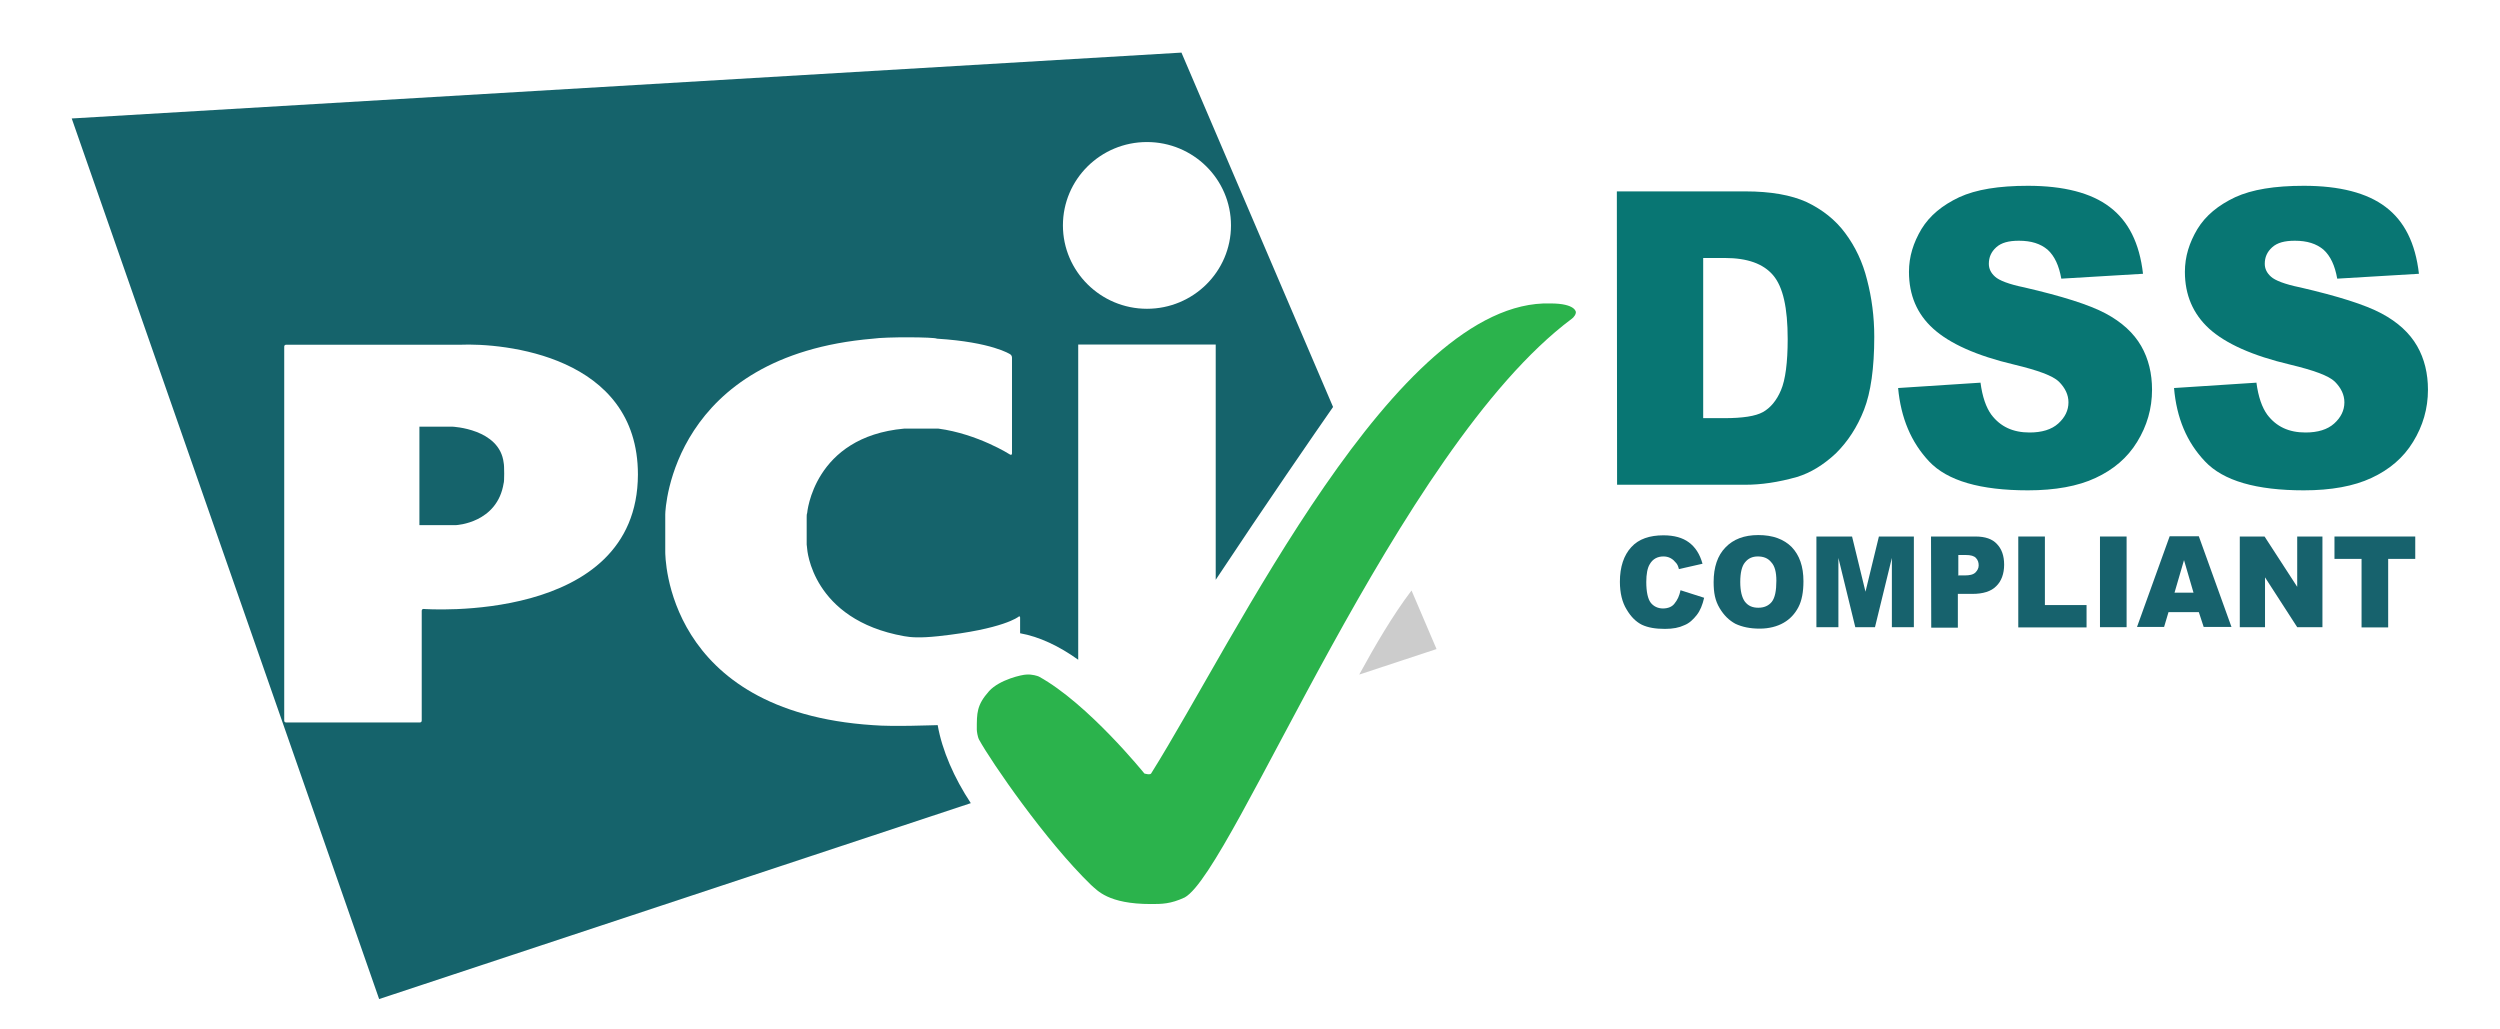 <svg width="119" height="49" viewBox="0 0 119 49" fill="none" xmlns="http://www.w3.org/2000/svg">
<path d="M79.993 28.095L81.117 28.454C81.04 28.79 80.93 29.067 80.765 29.275C80.6 29.484 80.412 29.669 80.17 29.761C79.927 29.877 79.63 29.935 79.255 29.935C78.803 29.935 78.451 29.877 78.153 29.738C77.878 29.599 77.636 29.368 77.426 29.009C77.217 28.674 77.107 28.223 77.107 27.69C77.107 26.985 77.294 26.429 77.647 26.047C77.999 25.654 78.528 25.481 79.178 25.481C79.696 25.481 80.093 25.596 80.39 25.816C80.688 26.036 80.908 26.36 81.04 26.834L79.916 27.089C79.883 26.95 79.839 26.857 79.784 26.799C79.707 26.707 79.63 26.626 79.52 26.568C79.41 26.51 79.299 26.487 79.178 26.487C78.903 26.487 78.671 26.603 78.528 26.857C78.418 27.031 78.363 27.332 78.363 27.702C78.363 28.176 78.44 28.512 78.572 28.685C78.704 28.859 78.914 28.963 79.156 28.963C79.398 28.963 79.586 28.882 79.696 28.743C79.85 28.558 79.938 28.361 79.993 28.095Z" fill="#17626D"/>
<path d="M81.569 27.702C81.569 26.996 81.757 26.441 82.131 26.059C82.506 25.666 83.024 25.469 83.696 25.469C84.39 25.469 84.908 25.666 85.282 26.036C85.657 26.429 85.844 26.962 85.844 27.667C85.844 28.176 85.767 28.593 85.602 28.905C85.437 29.218 85.205 29.472 84.897 29.646C84.599 29.819 84.203 29.923 83.762 29.923C83.299 29.923 82.924 29.842 82.605 29.692C82.307 29.53 82.065 29.299 81.856 28.951C81.635 28.581 81.569 28.211 81.569 27.702ZM82.836 27.702C82.836 28.13 82.913 28.442 83.057 28.639C83.211 28.836 83.409 28.928 83.696 28.928C83.971 28.928 84.181 28.836 84.335 28.651C84.489 28.454 84.555 28.118 84.555 27.644C84.555 27.228 84.478 26.938 84.313 26.765C84.159 26.568 83.938 26.487 83.674 26.487C83.409 26.487 83.211 26.58 83.057 26.776C82.913 26.95 82.836 27.262 82.836 27.702Z" fill="#17626D"/>
<path d="M88.158 25.538L88.797 28.165L89.436 25.538H91.1V29.854H90.053V26.557L89.249 29.854H88.312L87.508 26.557V29.854H86.461V25.538H88.158Z" fill="#17626D"/>
<path d="M91.916 25.538H94.031C94.494 25.538 94.835 25.654 95.056 25.897C95.276 26.128 95.397 26.441 95.397 26.881C95.397 27.309 95.265 27.667 95.023 27.899C94.78 28.153 94.384 28.269 93.888 28.269H93.194V29.877H91.927L91.916 25.538ZM93.194 27.39H93.513C93.756 27.39 93.921 27.355 94.031 27.251C94.119 27.158 94.185 27.054 94.185 26.915C94.185 26.776 94.152 26.661 94.053 26.557C93.965 26.464 93.811 26.418 93.568 26.418H93.216V27.378H93.194V27.39Z" fill="#17626D"/>
<path d="M96.07 25.538H97.337V28.801H99.32V29.865H96.07V25.538Z" fill="#17626D"/>
<path d="M99.959 25.538H101.226V29.854H99.959V25.538Z" fill="#17626D"/>
<path d="M104.664 29.137H103.221L103.011 29.842H101.722L103.276 25.527H104.664L106.218 29.842H104.895L104.664 29.137ZM104.411 28.211L103.959 26.661L103.507 28.211H104.411Z" fill="#17626D"/>
<path d="M106.614 25.538H107.793L109.347 27.933V25.538H110.548V29.854H109.347L107.815 27.482V29.854H106.614V25.538Z" fill="#17626D"/>
<path d="M111.099 25.538H114.966V26.603H113.677V29.865H112.41V26.603H111.121V25.538H111.099Z" fill="#17626D"/>
<path d="M67.189 28.107C66.307 29.264 65.437 30.756 64.699 32.11L68.379 30.895L67.189 28.107Z" fill="#CCCCCC"/>
<path d="M21.529 20.309H19.964V24.995H21.716C21.716 24.995 23.677 24.902 23.975 22.993C24.008 22.959 24.008 22.149 23.975 22.033C23.787 20.402 21.529 20.309 21.529 20.309Z" fill="#15636B"/>
<path d="M3.414 5.639L18.047 47.555L46.21 38.23C45.417 37.027 44.844 35.72 44.634 34.517H44.601C44.414 34.517 42.53 34.598 41.549 34.517C31.666 33.869 31.666 26.464 31.666 26.256V24.486C31.666 24.174 32.018 16.931 41.549 16.121C42.166 16.029 44.469 16.04 44.601 16.121C47.213 16.283 48.083 16.862 48.083 16.862C48.138 16.896 48.171 16.954 48.171 17.024V21.582C48.171 21.64 48.138 21.663 48.083 21.64C48.083 21.64 46.552 20.656 44.667 20.402H43.037C38.717 20.795 38.42 24.428 38.42 24.428C38.398 24.463 38.398 24.567 38.398 24.625V25.921C38.398 25.955 38.42 26.059 38.42 26.117C38.42 26.117 38.629 29.495 43.037 30.282C43.356 30.34 43.786 30.375 44.667 30.282C47.775 29.947 48.48 29.357 48.48 29.357C48.513 29.322 48.557 29.334 48.557 29.391V30.143C49.471 30.305 50.419 30.756 51.323 31.404V16.399H57.868V27.598C60.181 24.104 62.639 20.541 63.454 19.372L56.237 2.504L3.414 5.639ZM20.162 28.986C20.107 28.986 20.074 29.021 20.074 29.079V34.297C20.074 34.355 20.041 34.389 19.986 34.389H13.617C13.562 34.389 13.529 34.355 13.529 34.297V16.503C13.529 16.445 13.562 16.41 13.617 16.41C13.617 16.41 21.837 16.41 21.881 16.41C23.975 16.318 30.365 16.919 30.365 22.588C30.343 29.75 20.162 28.986 20.162 28.986ZM58.595 10.73C58.595 12.928 56.799 14.698 54.595 14.698C52.391 14.698 50.595 12.916 50.595 10.73C50.595 8.532 52.391 6.761 54.595 6.761C56.799 6.761 58.595 8.532 58.595 10.73Z" fill="#15636B"/>
<path d="M54.782 43.032C55.3 43.032 55.718 43.032 56.391 42.719C58.705 41.447 66.539 21.362 74.803 15.184C74.858 15.149 74.913 15.091 74.957 15.022C75.012 14.941 75.012 14.86 75.012 14.86C75.012 14.86 75.012 14.444 73.8 14.444C66.451 14.224 58.804 30.421 54.793 36.819C54.738 36.9 54.473 36.819 54.473 36.819C54.473 36.819 51.785 33.487 49.449 32.203C49.394 32.179 49.129 32.087 48.854 32.11C48.667 32.11 47.587 32.342 47.08 32.897C46.485 33.568 46.496 33.938 46.496 34.736C46.496 34.794 46.529 35.072 46.606 35.211C47.19 36.275 49.779 40.035 51.928 42.118C52.237 42.384 52.743 43.032 54.782 43.032Z" fill="#2BB34C"/>
<path d="M76.962 9.11H83.077C84.289 9.11 85.259 9.284 85.997 9.619C86.746 9.978 87.364 10.464 87.826 11.088C88.311 11.736 88.664 12.477 88.873 13.321C89.093 14.166 89.215 15.068 89.215 16.029C89.215 17.521 89.049 18.678 88.73 19.499C88.41 20.321 87.959 21.015 87.385 21.582C86.802 22.126 86.184 22.508 85.534 22.704C84.642 22.959 83.816 23.074 83.088 23.074H76.973L76.962 9.11ZM81.072 12.268V19.904H82.086C82.945 19.904 83.562 19.812 83.915 19.615C84.267 19.419 84.565 19.071 84.774 18.574C84.984 18.088 85.094 17.255 85.094 16.144C85.094 14.652 84.873 13.657 84.4 13.101C83.937 12.558 83.188 12.28 82.097 12.28H81.072V12.268Z" fill="#087673"/>
<path d="M90.35 18.47L94.272 18.215C94.36 18.886 94.537 19.395 94.79 19.742C95.22 20.309 95.815 20.587 96.608 20.587C97.192 20.587 97.655 20.448 97.974 20.159C98.294 19.87 98.459 19.534 98.459 19.152C98.459 18.794 98.305 18.47 98.007 18.169C97.71 17.88 96.994 17.625 95.892 17.359C94.074 16.931 92.807 16.353 92.024 15.647C91.242 14.941 90.867 14.039 90.867 12.94C90.867 12.211 91.077 11.551 91.462 10.903C91.859 10.255 92.454 9.77 93.258 9.388C94.063 9.018 95.143 8.844 96.531 8.844C98.228 8.844 99.539 9.18 100.42 9.851C101.313 10.522 101.842 11.574 102.007 13.032L98.118 13.264C98.007 12.639 97.798 12.188 97.468 11.887C97.126 11.598 96.685 11.459 96.101 11.459C95.616 11.459 95.264 11.551 95.021 11.771C94.779 11.991 94.669 12.245 94.669 12.558C94.669 12.778 94.757 12.986 94.966 13.171C95.154 13.345 95.616 13.53 96.355 13.68C98.151 14.097 99.44 14.501 100.222 14.918C101.004 15.334 101.566 15.855 101.919 16.468C102.272 17.081 102.437 17.787 102.437 18.551C102.437 19.453 102.194 20.275 101.732 21.027C101.269 21.79 100.597 22.357 99.748 22.75C98.911 23.144 97.82 23.34 96.531 23.34C94.272 23.34 92.697 22.889 91.826 21.964C90.967 21.05 90.482 19.893 90.35 18.47Z" fill="#087673"/>
<path d="M103.484 18.47L107.406 18.215C107.494 18.886 107.671 19.395 107.924 19.742C108.354 20.309 108.949 20.587 109.742 20.587C110.326 20.587 110.789 20.448 111.108 20.159C111.428 19.87 111.593 19.534 111.593 19.152C111.593 18.794 111.439 18.47 111.141 18.169C110.844 17.88 110.128 17.625 109.026 17.359C107.208 16.931 105.941 16.353 105.158 15.647C104.387 14.941 104.001 14.039 104.001 12.94C104.001 12.211 104.211 11.551 104.596 10.903C104.993 10.255 105.588 9.77 106.392 9.388C107.197 9.018 108.277 8.844 109.665 8.844C111.362 8.844 112.673 9.18 113.555 9.851C114.447 10.522 114.976 11.574 115.141 13.032L111.252 13.264C111.141 12.639 110.932 12.188 110.602 11.887C110.26 11.598 109.819 11.459 109.235 11.459C108.75 11.459 108.398 11.551 108.155 11.771C107.913 11.991 107.803 12.245 107.803 12.558C107.803 12.778 107.891 12.986 108.1 13.171C108.288 13.345 108.75 13.53 109.489 13.68C111.285 14.097 112.574 14.501 113.356 14.918C114.139 15.334 114.7 15.855 115.053 16.468C115.406 17.081 115.571 17.787 115.571 18.551C115.571 19.453 115.328 20.275 114.866 21.027C114.403 21.79 113.731 22.357 112.882 22.75C112.045 23.144 110.954 23.34 109.665 23.34C107.406 23.34 105.831 22.889 104.96 21.964C104.09 21.05 103.605 19.893 103.484 18.47Z" fill="#087673"/>
</svg>
